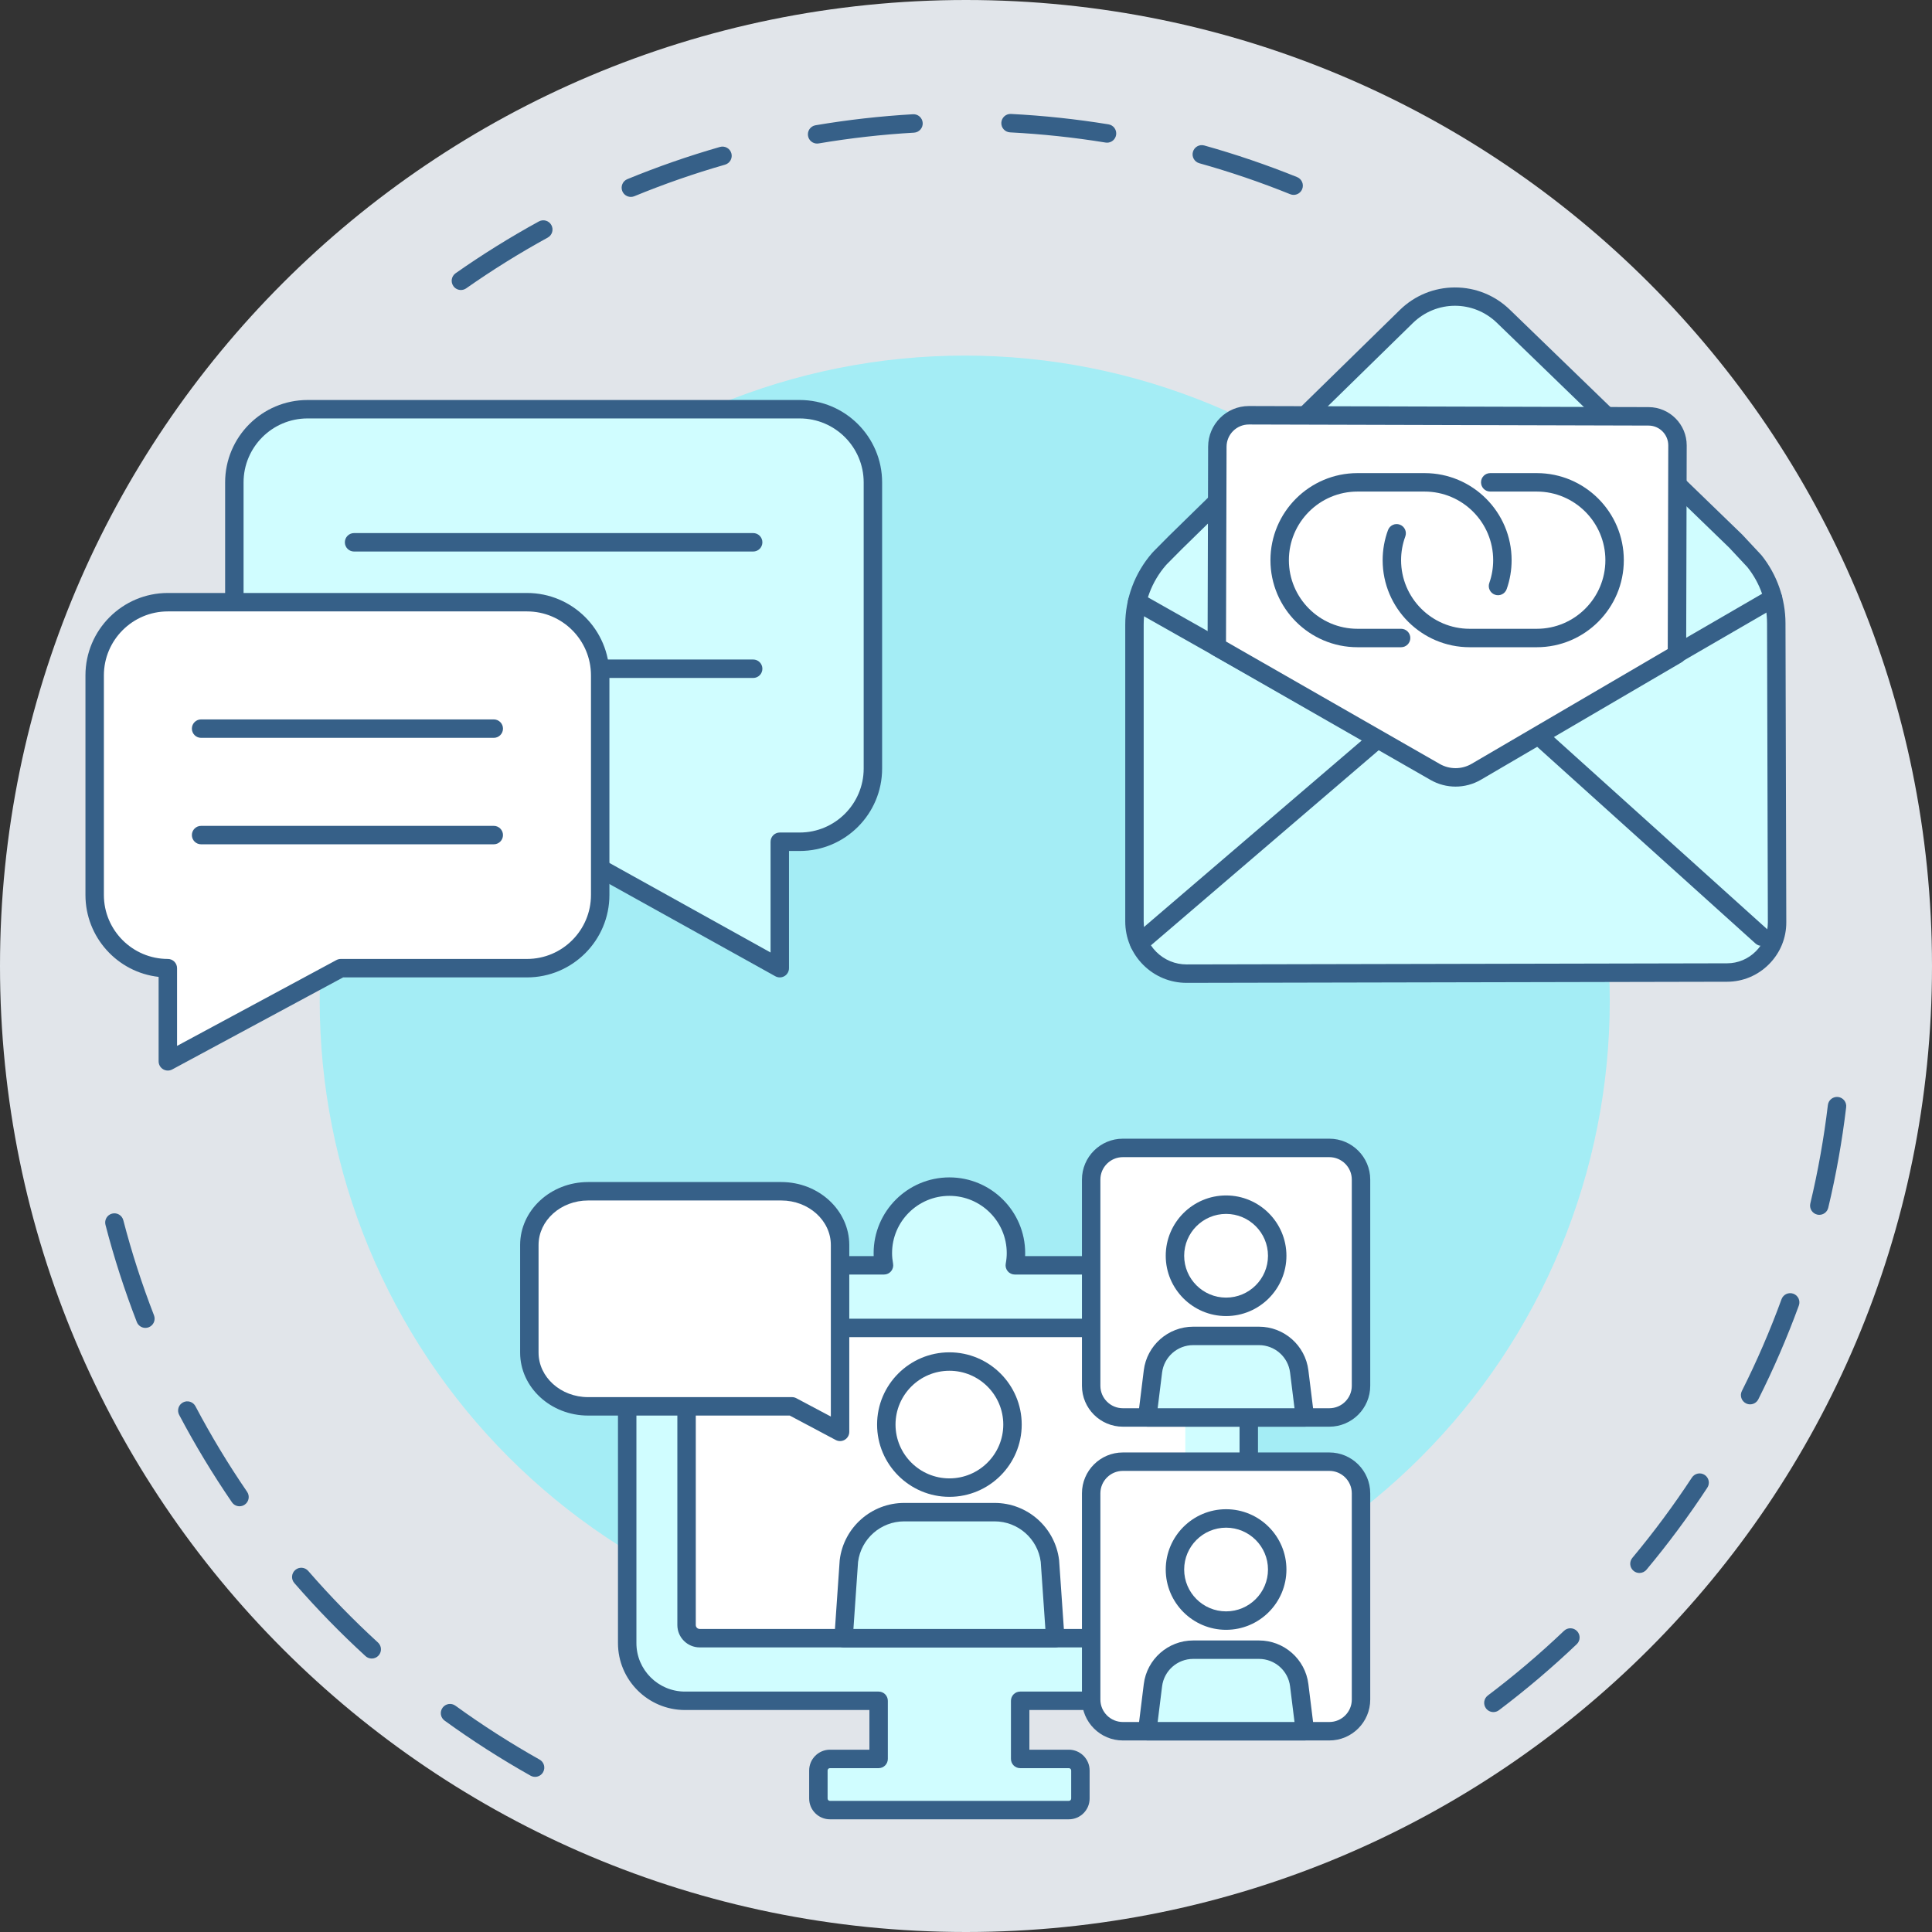<svg xmlns="http://www.w3.org/2000/svg" xmlns:xlink="http://www.w3.org/1999/xlink" width="512" zoomAndPan="magnify" viewBox="0 0 384 384" height="512" preserveAspectRatio="xMidYMid meet" version="1.0"><rect x="0" y="0" width="384" height="384" fill="#333333" stroke="none"/><defs><clipPath id="45c8812d65"><path d="M 192 0 C 85.961 0 0 85.961 0 192 C 0 298.039 85.961 384 192 384 C 298.039 384 384 298.039 384 192 C 384 85.961 298.039 0 192 0 Z M 192 0 " clip-rule="nonzero"/></clipPath><clipPath id="bf000e46d2"><path d="M 89 22.59 L 259 22.59 L 259 58 L 89 58 Z M 89 22.59 " clip-rule="nonzero"/></clipPath><clipPath id="2fbf3a1a56"><path d="M 122 234 L 251 234 L 251 361.59 L 122 361.59 Z M 122 234 " clip-rule="nonzero"/></clipPath><clipPath id="e5ea257583"><path d="M 16.898 117 L 122 117 L 122 213 L 16.898 213 Z M 16.898 117 " clip-rule="nonzero"/></clipPath></defs><g clip-path="url(#45c8812d65)"><rect x="-38.4" width="460.8" fill="#e1e5ea" y="-38.4" height="460.8" fill-opacity="1"/></g><path fill="#366088" d="M 106.352 353.164 C 106.047 353.164 105.738 353.086 105.457 352.93 C 99.582 349.629 93.836 345.949 88.371 341.988 C 87.551 341.395 87.367 340.25 87.961 339.43 C 88.555 338.609 89.699 338.426 90.52 339.02 C 95.871 342.898 101.5 346.5 107.25 349.734 C 108.133 350.23 108.445 351.344 107.949 352.227 C 107.613 352.828 106.992 353.164 106.352 353.164 Z M 73.887 329.648 C 73.445 329.648 73.004 329.488 72.652 329.168 C 67.68 324.617 62.918 319.727 58.496 314.637 C 57.832 313.871 57.914 312.715 58.68 312.051 C 59.441 311.387 60.598 311.469 61.262 312.234 C 65.59 317.219 70.254 322.008 75.125 326.465 C 75.871 327.148 75.922 328.309 75.238 329.055 C 74.879 329.449 74.383 329.648 73.887 329.648 Z M 47.605 299.383 C 47.023 299.383 46.449 299.102 46.094 298.582 C 42.281 293.016 38.754 287.176 35.609 281.215 C 35.137 280.32 35.48 279.211 36.375 278.738 C 37.27 278.266 38.375 278.609 38.848 279.504 C 41.926 285.34 45.383 291.062 49.117 296.512 C 49.688 297.348 49.473 298.488 48.641 299.059 C 48.324 299.277 47.961 299.383 47.605 299.383 Z M 28.902 263.93 C 28.168 263.93 27.473 263.484 27.191 262.758 C 24.754 256.473 22.656 249.977 20.965 243.449 C 20.707 242.469 21.297 241.469 22.277 241.215 C 23.254 240.961 24.254 241.547 24.508 242.527 C 26.168 248.918 28.219 255.277 30.609 261.434 C 30.973 262.375 30.504 263.438 29.562 263.805 C 29.344 263.887 29.121 263.93 28.902 263.93 Z M 28.902 263.93 " fill-opacity="1" fill-rule="nonzero"/><path fill="#366088" d="M 296.824 340.289 C 296.27 340.289 295.723 340.035 295.359 339.559 C 294.75 338.75 294.91 337.602 295.719 336.992 C 300.988 333.016 306.082 328.691 310.863 324.137 C 311.598 323.438 312.758 323.469 313.453 324.199 C 314.152 324.934 314.125 326.094 313.391 326.793 C 308.508 331.441 303.305 335.859 297.926 339.918 C 297.598 340.168 297.207 340.289 296.824 340.289 Z M 325.852 312.641 C 325.438 312.641 325.02 312.504 324.68 312.215 C 323.902 311.566 323.797 310.414 324.445 309.637 C 328.68 304.562 332.66 299.195 336.281 293.676 C 336.836 292.832 337.973 292.598 338.82 293.152 C 339.664 293.707 339.902 294.844 339.344 295.688 C 335.648 301.32 331.582 306.805 327.258 311.984 C 326.895 312.418 326.375 312.641 325.852 312.641 Z M 347.848 279.125 C 347.57 279.125 347.289 279.062 347.027 278.93 C 346.121 278.473 345.758 277.371 346.211 276.469 C 349.18 270.562 351.832 264.426 354.094 258.227 C 354.441 257.277 355.496 256.789 356.445 257.137 C 357.395 257.484 357.883 258.535 357.535 259.484 C 355.223 265.816 352.516 272.086 349.484 278.113 C 349.164 278.754 348.52 279.125 347.848 279.125 Z M 361.602 241.457 C 361.461 241.457 361.316 241.441 361.172 241.406 C 360.191 241.172 359.582 240.184 359.816 239.199 C 361.348 232.785 362.52 226.203 363.305 219.637 C 363.422 218.633 364.336 217.914 365.34 218.035 C 366.344 218.152 367.062 219.066 366.941 220.07 C 366.141 226.777 364.945 233.5 363.379 240.051 C 363.18 240.891 362.43 241.457 361.602 241.457 Z M 361.602 241.457 " fill-opacity="1" fill-rule="nonzero"/><g clip-path="url(#bf000e46d2)"><path fill="#366088" d="M 91.609 57.641 C 91.031 57.641 90.465 57.367 90.109 56.859 C 89.527 56.031 89.727 54.891 90.555 54.309 C 95.863 50.586 101.43 47.121 107.105 44.012 C 107.992 43.527 109.105 43.852 109.59 44.738 C 110.078 45.625 109.754 46.742 108.863 47.227 C 103.309 50.27 97.855 53.664 92.66 57.309 C 92.34 57.531 91.973 57.641 91.609 57.641 Z M 125.387 39.137 C 124.668 39.137 123.984 38.707 123.691 38 C 123.309 37.062 123.754 35.992 124.688 35.609 C 130.68 33.145 136.871 30.992 143.098 29.207 C 144.07 28.93 145.086 29.492 145.363 30.465 C 145.641 31.438 145.078 32.453 144.105 32.73 C 138.012 34.477 131.949 36.586 126.082 39 C 125.855 39.094 125.617 39.137 125.387 39.137 Z M 257.121 38.734 C 256.891 38.734 256.66 38.691 256.434 38.598 C 250.555 36.223 244.477 34.152 238.371 32.445 C 237.398 32.172 236.828 31.16 237.102 30.188 C 237.371 29.211 238.383 28.641 239.359 28.914 C 245.594 30.66 251.801 32.773 257.809 35.199 C 258.746 35.582 259.199 36.648 258.82 37.586 C 258.531 38.301 257.844 38.734 257.121 38.734 Z M 162.402 28.535 C 161.527 28.535 160.75 27.902 160.602 27.008 C 160.43 26.008 161.102 25.062 162.102 24.895 C 168.469 23.816 174.984 23.082 181.461 22.707 C 182.469 22.648 183.336 23.422 183.395 24.434 C 183.453 25.441 182.68 26.309 181.672 26.367 C 175.328 26.73 168.949 27.453 162.711 28.508 C 162.609 28.527 162.504 28.535 162.402 28.535 Z M 220.031 28.359 C 219.934 28.359 219.836 28.352 219.734 28.332 C 213.492 27.316 207.105 26.637 200.758 26.309 C 199.746 26.258 198.969 25.395 199.023 24.387 C 199.074 23.375 199.93 22.594 200.945 22.648 C 207.426 22.98 213.949 23.676 220.324 24.715 C 221.324 24.879 222 25.82 221.836 26.82 C 221.691 27.719 220.914 28.359 220.031 28.359 Z M 220.031 28.359 " fill-opacity="1" fill-rule="nonzero"/></g><path fill="#a4edf5" d="M 319.953 198.926 C 319.953 201.027 319.902 203.125 319.797 205.223 C 319.695 207.316 319.543 209.41 319.336 211.5 C 319.129 213.586 318.875 215.672 318.566 217.746 C 318.258 219.824 317.898 221.891 317.488 223.949 C 317.082 226.008 316.621 228.055 316.109 230.09 C 315.602 232.129 315.043 234.148 314.434 236.156 C 313.824 238.168 313.164 240.16 312.457 242.137 C 311.75 244.113 310.996 246.07 310.195 248.008 C 309.391 249.949 308.543 251.867 307.645 253.762 C 306.746 255.66 305.805 257.535 304.816 259.387 C 303.824 261.238 302.793 263.062 301.715 264.863 C 300.633 266.664 299.512 268.438 298.348 270.184 C 297.18 271.926 295.973 273.645 294.723 275.328 C 293.473 277.016 292.184 278.668 290.852 280.293 C 289.52 281.914 288.152 283.504 286.742 285.059 C 285.332 286.613 283.887 288.133 282.402 289.617 C 280.918 291.102 279.398 292.547 277.844 293.957 C 276.289 295.367 274.703 296.738 273.082 298.07 C 271.457 299.402 269.805 300.691 268.121 301.941 C 266.434 303.191 264.719 304.402 262.977 305.566 C 261.23 306.734 259.457 307.855 257.66 308.934 C 255.859 310.016 254.035 311.047 252.184 312.039 C 250.332 313.027 248.461 313.969 246.562 314.867 C 244.668 315.766 242.75 316.617 240.809 317.418 C 238.871 318.223 236.914 318.977 234.938 319.684 C 232.965 320.391 230.973 321.051 228.965 321.66 C 226.957 322.27 224.934 322.828 222.898 323.34 C 220.863 323.848 218.816 324.309 216.762 324.719 C 214.703 325.129 212.637 325.484 210.559 325.793 C 208.484 326.102 206.402 326.359 204.316 326.562 C 202.227 326.77 200.133 326.926 198.039 327.027 C 195.945 327.129 193.848 327.184 191.75 327.184 C 189.648 327.184 187.555 327.129 185.457 327.027 C 183.363 326.926 181.27 326.77 179.184 326.562 C 177.094 326.359 175.012 326.102 172.938 325.793 C 170.863 325.484 168.793 325.129 166.738 324.719 C 164.68 324.309 162.633 323.848 160.598 323.34 C 158.562 322.828 156.539 322.27 154.531 321.66 C 152.523 321.051 150.531 320.391 148.559 319.684 C 146.582 318.977 144.625 318.223 142.688 317.418 C 140.75 316.617 138.832 315.766 136.934 314.867 C 135.035 313.969 133.164 313.027 131.312 312.039 C 129.461 311.047 127.637 310.016 125.84 308.934 C 124.039 307.855 122.266 306.734 120.523 305.566 C 118.777 304.402 117.062 303.191 115.375 301.941 C 113.691 300.691 112.039 299.402 110.418 298.07 C 108.793 296.738 107.207 295.367 105.652 293.957 C 104.098 292.547 102.578 291.102 101.094 289.617 C 99.609 288.133 98.164 286.613 96.754 285.059 C 95.348 283.504 93.977 281.914 92.645 280.293 C 91.312 278.668 90.023 277.016 88.773 275.328 C 87.523 273.645 86.316 271.926 85.148 270.184 C 83.984 268.438 82.863 266.664 81.785 264.863 C 80.703 263.062 79.672 261.238 78.684 259.387 C 77.691 257.535 76.75 255.66 75.852 253.762 C 74.957 251.867 74.105 249.949 73.301 248.008 C 72.5 246.07 71.746 244.113 71.039 242.137 C 70.332 240.16 69.672 238.168 69.062 236.156 C 68.453 234.148 67.895 232.129 67.387 230.09 C 66.875 228.055 66.418 226.008 66.008 223.949 C 65.598 221.891 65.238 219.824 64.93 217.746 C 64.625 215.672 64.367 213.586 64.16 211.5 C 63.957 209.41 63.801 207.316 63.699 205.223 C 63.594 203.125 63.543 201.027 63.543 198.926 C 63.543 196.828 63.594 194.73 63.699 192.633 C 63.801 190.539 63.957 188.445 64.16 186.355 C 64.367 184.27 64.625 182.184 64.93 180.109 C 65.238 178.031 65.598 175.965 66.008 173.906 C 66.418 171.848 66.875 169.801 67.387 167.766 C 67.895 165.727 68.453 163.707 69.062 161.699 C 69.672 159.688 70.332 157.695 71.039 155.719 C 71.746 153.742 72.5 151.785 73.301 149.848 C 74.105 147.906 74.957 145.988 75.852 144.094 C 76.75 142.195 77.691 140.32 78.684 138.469 C 79.672 136.617 80.703 134.793 81.785 132.992 C 82.863 131.191 83.984 129.418 85.148 127.672 C 86.316 125.93 87.523 124.211 88.773 122.527 C 90.023 120.84 91.312 119.188 92.645 117.562 C 93.977 115.941 95.348 114.352 96.754 112.797 C 98.164 111.242 99.609 109.723 101.094 108.238 C 102.578 106.754 104.098 105.309 105.652 103.898 C 107.207 102.488 108.793 101.117 110.418 99.785 C 112.039 98.453 113.691 97.164 115.375 95.914 C 117.062 94.664 118.777 93.453 120.523 92.289 C 122.266 91.121 124.039 90 125.84 88.922 C 127.637 87.84 129.461 86.809 131.312 85.816 C 133.164 84.828 135.035 83.883 136.934 82.988 C 138.832 82.09 140.75 81.238 142.688 80.438 C 144.625 79.633 146.582 78.879 148.559 78.172 C 150.531 77.465 152.523 76.805 154.531 76.195 C 156.539 75.586 158.562 75.027 160.598 74.516 C 162.633 74.008 164.68 73.547 166.738 73.137 C 168.793 72.727 170.863 72.371 172.938 72.062 C 175.012 71.754 177.094 71.496 179.184 71.293 C 181.27 71.086 183.363 70.93 185.457 70.828 C 187.555 70.727 189.648 70.672 191.75 70.672 C 193.848 70.672 195.945 70.727 198.039 70.828 C 200.133 70.93 202.227 71.086 204.316 71.293 C 206.402 71.496 208.484 71.754 210.559 72.062 C 212.637 72.371 214.703 72.727 216.762 73.137 C 218.816 73.547 220.863 74.008 222.898 74.516 C 224.934 75.027 226.957 75.586 228.965 76.195 C 230.973 76.805 232.965 77.465 234.938 78.172 C 236.914 78.879 238.871 79.633 240.809 80.438 C 242.75 81.238 244.668 82.09 246.562 82.988 C 248.461 83.883 250.332 84.828 252.184 85.816 C 254.035 86.809 255.859 87.84 257.66 88.922 C 259.457 90 261.23 91.121 262.977 92.289 C 264.719 93.453 266.434 94.664 268.121 95.914 C 269.805 97.164 271.457 98.453 273.082 99.785 C 274.703 101.117 276.289 102.488 277.844 103.898 C 279.398 105.309 280.918 106.754 282.402 108.238 C 283.887 109.723 285.332 111.242 286.742 112.797 C 288.152 114.352 289.52 115.941 290.852 117.562 C 292.184 119.188 293.473 120.84 294.723 122.527 C 295.973 124.211 297.18 125.93 298.348 127.672 C 299.512 129.418 300.633 131.191 301.715 132.992 C 302.793 134.793 303.824 136.617 304.816 138.469 C 305.805 140.32 306.746 142.195 307.645 144.094 C 308.543 145.988 309.391 147.906 310.195 149.848 C 310.996 151.785 311.75 153.742 312.457 155.719 C 313.164 157.695 313.824 159.688 314.434 161.699 C 315.043 163.707 315.602 165.727 316.109 167.766 C 316.621 169.801 317.082 171.848 317.488 173.906 C 317.898 175.965 318.258 178.031 318.566 180.109 C 318.875 182.184 319.129 184.27 319.336 186.355 C 319.543 188.445 319.695 190.539 319.797 192.633 C 319.902 194.73 319.953 196.828 319.953 198.926 Z M 319.953 198.926 " fill-opacity="1" fill-rule="nonzero"/><path fill="#d0fdff" d="M 248.203 327.969 L 248.203 251.492 L 201.699 251.492 C 201.844 250.703 201.93 249.895 201.93 249.066 C 201.93 241.766 196.008 235.852 188.703 235.852 C 181.395 235.852 175.473 241.766 175.473 249.066 C 175.473 249.895 175.559 250.703 175.703 251.492 L 124.66 251.492 L 124.66 326.582 C 124.66 332.91 129.805 338.047 136.148 338.047 L 174.633 338.047 L 174.633 349.598 L 164.957 349.598 C 163.688 349.598 162.66 350.629 162.66 351.898 L 162.66 357.477 C 162.66 358.734 163.688 359.77 164.957 359.77 L 212.441 359.77 C 213.711 359.77 214.738 358.734 214.738 357.477 L 214.738 351.895 C 214.738 350.629 213.711 349.598 212.445 349.598 L 202.766 349.598 L 202.766 338.047 L 238.129 338.047 C 243.695 338.047 248.203 333.535 248.203 327.969 Z M 248.203 327.969 " fill-opacity="1" fill-rule="nonzero"/><g clip-path="url(#2fbf3a1a56)"><path fill="#366088" d="M 212.441 361.602 L 164.957 361.602 C 162.68 361.602 160.828 359.75 160.828 357.473 L 160.828 351.898 C 160.828 349.621 162.68 347.766 164.957 347.766 L 172.801 347.766 L 172.801 339.879 L 136.148 339.879 C 128.805 339.879 122.828 333.914 122.828 326.582 L 122.828 251.492 C 122.828 250.48 123.648 249.66 124.66 249.66 L 173.652 249.66 C 173.645 249.461 173.641 249.262 173.641 249.066 C 173.641 240.766 180.398 234.016 188.703 234.016 C 197.008 234.016 203.762 240.766 203.762 249.066 C 203.762 249.262 203.758 249.461 203.75 249.66 L 248.203 249.66 C 249.215 249.66 250.035 250.48 250.035 251.492 L 250.035 327.969 C 250.035 334.535 244.695 339.879 238.129 339.879 L 204.598 339.879 L 204.598 347.766 L 212.445 347.766 C 214.719 347.766 216.57 349.617 216.57 351.895 L 216.57 357.473 C 216.57 359.75 214.719 361.602 212.441 361.602 Z M 164.957 351.434 C 164.699 351.434 164.492 351.641 164.492 351.898 L 164.492 357.473 C 164.492 357.727 164.707 357.938 164.957 357.938 L 212.441 357.938 C 212.695 357.938 212.906 357.727 212.906 357.473 L 212.906 351.895 C 212.906 351.641 212.699 351.434 212.445 351.434 L 202.766 351.434 C 201.754 351.434 200.934 350.613 200.934 349.598 L 200.934 338.047 C 200.934 337.035 201.754 336.215 202.766 336.215 L 238.129 336.215 C 242.676 336.215 246.371 332.516 246.371 327.969 L 246.371 253.324 L 201.699 253.324 C 201.152 253.324 200.637 253.082 200.289 252.664 C 199.941 252.242 199.797 251.691 199.898 251.156 C 200.035 250.426 200.098 249.742 200.098 249.066 C 200.098 242.789 194.984 237.684 188.703 237.684 C 182.418 237.684 177.305 242.789 177.305 249.066 C 177.305 249.742 177.371 250.426 177.504 251.156 C 177.605 251.691 177.461 252.242 177.113 252.664 C 176.766 253.082 176.25 253.324 175.703 253.324 L 126.492 253.324 L 126.492 326.582 C 126.492 331.895 130.824 336.215 136.148 336.215 L 174.633 336.215 C 175.645 336.215 176.465 337.035 176.465 338.047 L 176.465 349.598 C 176.465 350.613 175.645 351.434 174.633 351.434 Z M 164.957 351.434 " fill-opacity="1" fill-rule="nonzero"/></g><path fill="#ffffff" d="M 235.59 273.629 L 235.59 267.234 C 235.59 265.414 234.117 263.938 232.297 263.938 L 139.754 263.938 C 137.934 263.938 136.461 265.414 136.461 267.234 L 136.461 322.988 C 136.461 324.43 137.629 325.602 139.07 325.602 L 232.297 325.602 C 234.117 325.602 235.59 324.125 235.59 322.305 Z M 235.59 273.629 " fill-opacity="1" fill-rule="nonzero"/><path fill="#366088" d="M 232.297 327.434 L 139.07 327.434 C 136.621 327.434 134.629 325.438 134.629 322.988 L 134.629 267.234 C 134.629 264.406 136.926 262.105 139.754 262.105 L 232.297 262.105 C 235.121 262.105 237.422 264.406 237.422 267.234 L 237.422 273.629 C 237.422 274.641 236.602 275.461 235.59 275.461 C 234.578 275.461 233.758 274.641 233.758 273.629 L 233.758 267.234 C 233.758 266.426 233.102 265.77 232.297 265.77 L 139.754 265.77 C 138.949 265.77 138.293 266.426 138.293 267.234 L 138.293 322.988 C 138.293 323.418 138.641 323.766 139.07 323.766 L 232.297 323.766 C 233.102 323.766 233.758 323.113 233.758 322.305 L 233.758 294.77 C 233.758 293.758 234.578 292.938 235.59 292.938 C 236.602 292.938 237.422 293.758 237.422 294.77 L 237.422 322.305 C 237.422 325.133 235.121 327.434 232.297 327.434 Z M 232.297 327.434 " fill-opacity="1" fill-rule="nonzero"/><path fill="#ffffff" d="M 264.211 281.734 L 223.176 281.734 C 219.699 281.734 216.879 278.918 216.879 275.441 L 216.879 234.449 C 216.879 230.973 219.699 228.156 223.176 228.156 L 264.211 228.156 C 267.691 228.156 270.512 230.973 270.512 234.449 L 270.512 275.441 C 270.512 278.918 267.691 281.734 264.211 281.734 Z M 264.211 281.734 " fill-opacity="1" fill-rule="nonzero"/><path fill="#366088" d="M 264.211 283.566 L 223.176 283.566 C 218.691 283.566 215.047 279.922 215.047 275.441 L 215.047 234.449 C 215.047 229.969 218.691 226.324 223.176 226.324 L 264.211 226.324 C 268.695 226.324 272.344 229.969 272.344 234.449 L 272.344 275.441 C 272.344 279.922 268.695 283.566 264.211 283.566 Z M 223.176 229.992 C 220.715 229.992 218.711 231.992 218.711 234.449 L 218.711 275.441 C 218.711 277.898 220.715 279.898 223.176 279.898 L 264.211 279.898 C 266.676 279.898 268.68 277.898 268.68 275.441 L 268.68 234.449 C 268.68 231.992 266.676 229.992 264.211 229.992 Z M 223.176 229.992 " fill-opacity="1" fill-rule="nonzero"/><path fill="#d0fdff" d="M 228.023 281.734 L 229.156 272.586 C 229.656 268.555 233.086 265.523 237.152 265.523 L 250.234 265.523 C 254.305 265.523 257.734 268.555 258.234 272.586 L 259.367 281.734 Z M 228.023 281.734 " fill-opacity="1" fill-rule="nonzero"/><path fill="#366088" d="M 259.367 283.566 L 228.023 283.566 C 227.496 283.566 226.996 283.34 226.648 282.945 C 226.301 282.555 226.141 282.027 226.203 281.508 L 227.336 272.359 C 227.949 267.418 232.168 263.691 237.152 263.691 L 250.234 263.691 C 255.219 263.691 259.438 267.418 260.051 272.359 L 261.184 281.508 C 261.246 282.027 261.086 282.555 260.738 282.945 C 260.391 283.34 259.891 283.566 259.367 283.566 Z M 230.094 279.898 L 257.293 279.898 L 256.414 272.812 C 256.031 269.703 253.371 267.355 250.234 267.355 L 237.152 267.355 C 234.016 267.355 231.359 269.703 230.973 272.812 Z M 230.094 279.898 " fill-opacity="1" fill-rule="nonzero"/><path fill="#ffffff" d="M 253.855 249.594 C 253.855 250.258 253.793 250.918 253.66 251.574 C 253.531 252.227 253.34 252.859 253.082 253.477 C 252.828 254.094 252.516 254.68 252.145 255.23 C 251.773 255.785 251.352 256.301 250.879 256.77 C 250.41 257.242 249.895 257.664 249.34 258.031 C 248.785 258.402 248.199 258.715 247.582 258.973 C 246.969 259.227 246.332 259.418 245.676 259.551 C 245.023 259.68 244.363 259.742 243.695 259.742 C 243.027 259.742 242.367 259.68 241.711 259.551 C 241.059 259.418 240.422 259.227 239.805 258.973 C 239.188 258.715 238.602 258.402 238.047 258.031 C 237.492 257.664 236.98 257.242 236.508 256.77 C 236.035 256.301 235.613 255.785 235.242 255.23 C 234.875 254.68 234.559 254.094 234.305 253.477 C 234.051 252.859 233.855 252.227 233.727 251.574 C 233.598 250.918 233.531 250.258 233.531 249.594 C 233.531 248.926 233.598 248.266 233.727 247.613 C 233.855 246.957 234.051 246.324 234.305 245.707 C 234.559 245.09 234.875 244.508 235.242 243.953 C 235.613 243.398 236.035 242.887 236.508 242.414 C 236.98 241.941 237.492 241.52 238.047 241.152 C 238.602 240.781 239.188 240.469 239.805 240.211 C 240.422 239.957 241.059 239.766 241.711 239.637 C 242.367 239.504 243.027 239.441 243.695 239.441 C 244.363 239.441 245.023 239.504 245.676 239.637 C 246.332 239.766 246.969 239.957 247.582 240.211 C 248.199 240.469 248.785 240.781 249.34 241.152 C 249.895 241.52 250.41 241.941 250.879 242.414 C 251.352 242.887 251.773 243.398 252.145 243.953 C 252.516 244.508 252.828 245.09 253.082 245.707 C 253.34 246.324 253.531 246.957 253.66 247.613 C 253.793 248.266 253.855 248.926 253.855 249.594 Z M 253.855 249.594 " fill-opacity="1" fill-rule="nonzero"/><path fill="#366088" d="M 243.695 261.578 C 237.082 261.578 231.699 256.199 231.699 249.594 C 231.699 242.984 237.082 237.605 243.695 237.605 C 250.309 237.605 255.688 242.984 255.688 249.594 C 255.688 256.199 250.309 261.578 243.695 261.578 Z M 243.695 241.273 C 239.102 241.273 235.363 245.004 235.363 249.594 C 235.363 254.18 239.102 257.91 243.695 257.91 C 248.289 257.91 252.023 254.18 252.023 249.594 C 252.023 245.004 248.289 241.273 243.695 241.273 Z M 243.695 241.273 " fill-opacity="1" fill-rule="nonzero"/><path fill="#ffffff" d="M 264.211 344.094 L 223.176 344.094 C 219.699 344.094 216.879 341.277 216.879 337.805 L 216.879 296.812 C 216.879 293.336 219.699 290.52 223.176 290.52 L 264.211 290.52 C 267.691 290.52 270.512 293.336 270.512 296.812 L 270.512 337.805 C 270.512 341.277 267.691 344.094 264.211 344.094 Z M 264.211 344.094 " fill-opacity="1" fill-rule="nonzero"/><path fill="#366088" d="M 264.211 345.93 L 223.176 345.93 C 218.691 345.93 215.047 342.285 215.047 337.805 L 215.047 296.812 C 215.047 292.332 218.691 288.688 223.176 288.688 L 264.211 288.688 C 268.695 288.688 272.344 292.332 272.344 296.812 L 272.344 337.805 C 272.344 342.285 268.695 345.93 264.211 345.93 Z M 223.176 292.352 C 220.715 292.352 218.711 294.352 218.711 296.812 L 218.711 337.805 C 218.711 340.262 220.715 342.262 223.176 342.262 L 264.211 342.262 C 266.676 342.262 268.68 340.262 268.68 337.805 L 268.68 296.812 C 268.68 294.352 266.676 292.352 264.211 292.352 Z M 223.176 292.352 " fill-opacity="1" fill-rule="nonzero"/><path fill="#d0fdff" d="M 228.023 344.094 L 229.156 334.949 C 229.656 330.914 233.086 327.887 237.152 327.887 L 250.234 327.887 C 254.305 327.887 257.734 330.914 258.234 334.949 L 259.367 344.094 Z M 228.023 344.094 " fill-opacity="1" fill-rule="nonzero"/><path fill="#366088" d="M 259.367 345.93 L 228.023 345.93 C 227.496 345.93 226.996 345.703 226.648 345.309 C 226.301 344.914 226.141 344.391 226.203 343.871 L 227.336 334.723 C 227.949 329.781 232.168 326.055 237.152 326.055 L 250.234 326.055 C 255.219 326.055 259.438 329.781 260.051 334.723 L 261.184 343.871 C 261.246 344.391 261.086 344.914 260.738 345.309 C 260.391 345.703 259.891 345.93 259.367 345.93 Z M 230.094 342.262 L 257.293 342.262 L 256.414 335.176 C 256.031 332.062 253.371 329.719 250.234 329.719 L 237.152 329.719 C 234.016 329.719 231.359 332.062 230.973 335.176 Z M 230.094 342.262 " fill-opacity="1" fill-rule="nonzero"/><path fill="#ffffff" d="M 253.855 311.953 C 253.855 312.621 253.793 313.281 253.66 313.934 C 253.531 314.59 253.34 315.223 253.082 315.84 C 252.828 316.457 252.516 317.039 252.145 317.594 C 251.773 318.148 251.352 318.66 250.879 319.133 C 250.41 319.605 249.895 320.023 249.34 320.395 C 248.785 320.766 248.199 321.078 247.582 321.332 C 246.969 321.59 246.332 321.781 245.676 321.91 C 245.023 322.043 244.363 322.105 243.695 322.105 C 243.027 322.105 242.367 322.043 241.711 321.91 C 241.059 321.781 240.422 321.59 239.805 321.332 C 239.188 321.078 238.602 320.766 238.047 320.395 C 237.492 320.023 236.98 319.605 236.508 319.133 C 236.035 318.66 235.613 318.148 235.242 317.594 C 234.875 317.039 234.559 316.457 234.305 315.84 C 234.051 315.223 233.855 314.59 233.727 313.934 C 233.598 313.281 233.531 312.621 233.531 311.953 C 233.531 311.289 233.598 310.629 233.727 309.973 C 233.855 309.32 234.051 308.684 234.305 308.07 C 234.559 307.453 234.875 306.867 235.242 306.312 C 235.613 305.762 236.035 305.246 236.508 304.777 C 236.98 304.305 237.492 303.883 238.047 303.512 C 238.602 303.145 239.188 302.832 239.805 302.574 C 240.422 302.32 241.059 302.129 241.711 301.996 C 242.367 301.867 243.027 301.801 243.695 301.801 C 244.363 301.801 245.023 301.867 245.676 301.996 C 246.332 302.129 246.969 302.32 247.582 302.574 C 248.199 302.832 248.785 303.145 249.34 303.512 C 249.895 303.883 250.41 304.305 250.879 304.777 C 251.352 305.246 251.773 305.762 252.145 306.312 C 252.516 306.867 252.828 307.453 253.082 308.07 C 253.34 308.684 253.531 309.32 253.66 309.973 C 253.793 310.629 253.855 311.289 253.855 311.953 Z M 253.855 311.953 " fill-opacity="1" fill-rule="nonzero"/><path fill="#366088" d="M 243.695 323.938 C 237.082 323.938 231.699 318.562 231.699 311.953 C 231.699 305.348 237.082 299.969 243.695 299.969 C 250.309 299.969 255.688 305.348 255.688 311.953 C 255.688 318.562 250.309 323.938 243.695 323.938 Z M 243.695 303.637 C 239.102 303.637 235.363 307.367 235.363 311.953 C 235.363 316.543 239.102 320.273 243.695 320.273 C 248.289 320.273 252.023 316.543 252.023 311.953 C 252.023 307.367 248.289 303.637 243.695 303.637 Z M 243.695 303.637 " fill-opacity="1" fill-rule="nonzero"/><path fill="#d0fdff" d="M 167.66 325.602 L 168.723 310.258 C 169.41 304.707 174.129 300.551 179.715 300.551 L 197.688 300.551 C 203.281 300.551 207.992 304.707 208.68 310.258 L 209.742 325.602 Z M 167.66 325.602 " fill-opacity="1" fill-rule="nonzero"/><path fill="#366088" d="M 209.742 327.434 L 167.66 327.434 C 167.152 327.434 166.668 327.223 166.32 326.852 C 165.977 326.48 165.801 325.98 165.836 325.473 L 166.895 310.133 C 166.898 310.098 166.902 310.066 166.906 310.031 C 167.703 303.582 173.211 298.719 179.715 298.719 L 197.688 298.719 C 204.191 298.719 209.699 303.582 210.496 310.031 C 210.5 310.066 210.504 310.098 210.508 310.133 L 211.57 325.473 C 211.602 325.98 211.426 326.48 211.082 326.852 C 210.734 327.223 210.25 327.434 209.742 327.434 Z M 169.625 323.766 L 207.777 323.766 L 206.855 310.438 C 206.262 305.84 202.328 302.383 197.688 302.383 L 179.715 302.383 C 175.074 302.383 171.141 305.84 170.547 310.438 Z M 169.625 323.766 " fill-opacity="1" fill-rule="nonzero"/><path fill="#366088" d="M 188.703 297.508 C 180.777 297.508 174.328 291.062 174.328 283.145 C 174.328 275.227 180.773 268.785 188.703 268.785 C 196.629 268.785 203.074 275.227 203.074 283.145 C 203.074 291.066 196.629 297.508 188.703 297.508 Z M 188.703 272.449 C 182.797 272.449 177.992 277.246 177.992 283.145 C 177.992 289.043 182.797 293.84 188.703 293.84 C 194.605 293.84 199.41 289.043 199.41 283.145 C 199.41 277.246 194.605 272.449 188.703 272.449 Z M 188.703 272.449 " fill-opacity="1" fill-rule="nonzero"/><path fill="#ffffff" d="M 116.891 279.523 L 157.418 279.523 L 166.969 284.594 L 166.969 247.461 C 166.969 241.559 161.738 236.773 155.289 236.773 L 116.891 236.773 C 110.441 236.773 105.211 241.559 105.211 247.461 L 105.211 268.836 C 105.211 274.738 110.441 279.523 116.891 279.523 Z M 116.891 279.523 " fill-opacity="1" fill-rule="nonzero"/><path fill="#366088" d="M 166.969 286.426 C 166.672 286.426 166.379 286.355 166.109 286.211 L 156.965 281.355 L 116.891 281.355 C 109.441 281.355 103.379 275.738 103.379 268.836 L 103.379 247.461 C 103.379 240.559 109.441 234.941 116.891 234.941 L 155.289 234.941 C 162.738 234.941 168.801 240.559 168.801 247.461 L 168.801 284.594 C 168.801 285.238 168.461 285.832 167.91 286.164 C 167.621 286.34 167.297 286.426 166.969 286.426 Z M 116.891 238.605 C 111.461 238.605 107.043 242.578 107.043 247.461 L 107.043 268.836 C 107.043 273.719 111.461 277.691 116.891 277.691 L 157.418 277.691 C 157.719 277.691 158.016 277.766 158.277 277.906 L 165.137 281.547 L 165.137 247.461 C 165.137 242.578 160.719 238.605 155.289 238.605 Z M 116.891 238.605 " fill-opacity="1" fill-rule="nonzero"/><path fill="#d0fdff" d="M 119.293 172.594 L 154.988 192.434 L 154.988 167.305 L 158.953 167.305 C 166.984 167.305 173.496 160.789 173.496 152.754 L 173.496 95.883 C 173.496 87.852 166.984 81.336 158.953 81.336 L 61.121 81.336 C 53.09 81.336 46.578 87.852 46.578 95.883 L 46.578 119.691 Z M 119.293 172.594 " fill-opacity="1" fill-rule="nonzero"/><path fill="#366088" d="M 154.988 194.266 C 154.68 194.266 154.375 194.188 154.098 194.035 L 118.402 174.195 C 117.52 173.703 117.199 172.59 117.691 171.703 C 118.184 170.82 119.297 170.5 120.184 170.992 L 153.156 189.316 L 153.156 167.305 C 153.156 166.289 153.977 165.469 154.988 165.469 L 158.953 165.469 C 165.961 165.469 171.664 159.766 171.664 152.754 L 171.664 95.883 C 171.664 88.871 165.961 83.168 158.953 83.168 L 61.121 83.168 C 54.113 83.168 48.41 88.871 48.41 95.883 L 48.41 119.691 C 48.41 120.703 47.59 121.523 46.578 121.523 C 45.566 121.523 44.746 120.703 44.746 119.691 L 44.746 95.883 C 44.746 86.852 52.094 79.504 61.121 79.504 L 158.953 79.504 C 167.984 79.504 175.328 86.852 175.328 95.883 L 175.328 152.754 C 175.328 161.789 167.984 169.137 158.953 169.137 L 156.82 169.137 L 156.82 192.434 C 156.82 193.082 156.477 193.684 155.918 194.012 C 155.629 194.18 155.309 194.266 154.988 194.266 Z M 154.988 194.266 " fill-opacity="1" fill-rule="nonzero"/><path fill="#366088" d="M 149.699 134.75 L 119.293 134.75 C 118.281 134.75 117.461 133.93 117.461 132.918 C 117.461 131.906 118.281 131.082 119.293 131.082 L 149.699 131.082 C 150.711 131.082 151.531 131.906 151.531 132.918 C 151.531 133.93 150.711 134.75 149.699 134.75 Z M 149.699 134.75 " fill-opacity="1" fill-rule="nonzero"/><path fill="#366088" d="M 149.699 109.621 L 70.375 109.621 C 69.363 109.621 68.543 108.801 68.543 107.789 C 68.543 106.777 69.363 105.953 70.375 105.953 L 149.699 105.953 C 150.711 105.953 151.531 106.777 151.531 107.789 C 151.531 108.801 150.711 109.621 149.699 109.621 Z M 149.699 109.621 " fill-opacity="1" fill-rule="nonzero"/><path fill="#ffffff" d="M 67.73 192.434 L 104.75 192.434 C 112.781 192.434 119.293 185.918 119.293 177.883 L 119.293 134.238 C 119.293 126.203 112.781 119.691 104.75 119.691 L 33.359 119.691 C 25.328 119.691 18.816 126.203 18.816 134.238 L 18.816 177.883 C 18.816 185.918 25.328 192.434 33.359 192.434 L 33.359 210.949 Z M 67.73 192.434 " fill-opacity="1" fill-rule="nonzero"/><g clip-path="url(#e5ea257583)"><path fill="#366088" d="M 33.359 212.781 C 33.031 212.781 32.707 212.695 32.418 212.52 C 31.867 212.191 31.527 211.594 31.527 210.949 L 31.527 194.164 C 23.355 193.25 16.984 186.297 16.984 177.883 L 16.984 134.238 C 16.984 125.207 24.328 117.859 33.359 117.859 L 104.75 117.859 C 113.777 117.859 121.125 125.207 121.125 134.238 L 121.125 177.883 C 121.125 186.918 113.777 194.266 104.75 194.266 L 68.195 194.266 L 34.227 212.562 C 33.957 212.707 33.656 212.781 33.359 212.781 Z M 33.359 121.523 C 26.352 121.523 20.648 127.227 20.648 134.238 L 20.648 177.883 C 20.648 184.895 26.352 190.598 33.359 190.598 C 34.371 190.598 35.191 191.422 35.191 192.434 L 35.191 207.879 L 66.863 190.82 C 67.129 190.676 67.43 190.598 67.73 190.598 L 104.75 190.598 C 111.758 190.598 117.461 184.895 117.461 177.883 L 117.461 134.238 C 117.461 127.227 111.758 121.523 104.75 121.523 Z M 33.359 121.523 " fill-opacity="1" fill-rule="nonzero"/></g><path fill="#366088" d="M 98.141 146.652 L 39.969 146.652 C 38.957 146.652 38.137 145.832 38.137 144.82 C 38.137 143.809 38.957 142.988 39.969 142.988 L 98.141 142.988 C 99.152 142.988 99.973 143.809 99.973 144.82 C 99.973 145.832 99.152 146.652 98.141 146.652 Z M 98.141 146.652 " fill-opacity="1" fill-rule="nonzero"/><path fill="#366088" d="M 98.141 167.812 L 39.969 167.812 C 38.957 167.812 38.137 166.992 38.137 165.98 C 38.137 164.969 38.957 164.148 39.969 164.148 L 98.141 164.148 C 99.152 164.148 99.973 164.969 99.973 165.98 C 99.973 166.992 99.152 167.812 98.141 167.812 Z M 98.141 167.812 " fill-opacity="1" fill-rule="nonzero"/><path fill="#d0fdff" d="M 319.121 82.52 L 317.07 80.531 L 298.809 62.859 C 293.426 57.648 284.875 57.672 279.52 62.91 L 261.355 80.684 L 259.777 82.23 L 241.883 99.738 L 233.574 107.867 L 230.652 110.816 C 230.559 110.914 230.465 111.008 230.379 111.109 C 227.324 114.625 225.473 119.211 225.484 124.207 L 225.484 183.148 C 225.484 188.883 230.137 193.531 235.871 193.52 L 343.281 193.297 C 348.758 193.281 353.223 188.789 353.207 183.312 L 353.047 123.859 C 353.035 119.211 351.41 114.926 348.707 111.535 L 345 107.566 L 333.328 96.27 Z M 319.121 82.52 " fill-opacity="1" fill-rule="nonzero"/><path fill="#366088" d="M 235.848 195.352 C 232.598 195.352 229.539 194.086 227.234 191.785 C 224.926 189.48 223.652 186.414 223.652 183.148 L 223.652 124.207 C 223.641 118.965 225.535 113.887 228.996 109.906 C 229.105 109.781 229.223 109.66 229.352 109.527 L 232.273 106.578 C 232.281 106.57 232.289 106.566 232.293 106.559 L 278.238 61.602 C 281.172 58.73 285.047 57.145 289.148 57.133 C 289.164 57.133 289.18 57.133 289.191 57.133 C 293.281 57.133 297.145 58.699 300.082 61.543 L 346.273 106.25 C 346.293 106.27 346.316 106.293 346.336 106.316 L 350.043 110.285 C 350.078 110.32 350.109 110.355 350.137 110.391 C 353.184 114.211 354.867 118.992 354.879 123.855 L 355.039 183.309 C 355.051 186.445 353.828 189.406 351.602 191.645 C 349.375 193.883 346.422 195.121 343.285 195.129 L 235.875 195.352 C 235.867 195.352 235.859 195.352 235.848 195.352 Z M 234.867 109.168 L 231.953 112.109 C 231.879 112.184 231.816 112.25 231.762 112.312 C 228.883 115.621 227.305 119.844 227.316 124.203 L 227.316 183.148 C 227.316 185.434 228.207 187.578 229.82 189.191 C 231.434 190.801 233.574 191.688 235.848 191.688 C 235.855 191.688 235.859 191.688 235.867 191.688 L 343.277 191.465 C 345.434 191.461 347.469 190.605 349.004 189.062 C 350.539 187.516 351.383 185.477 351.375 183.316 L 351.215 123.863 C 351.203 119.789 349.855 115.941 347.316 112.734 L 343.691 108.852 L 297.535 64.176 C 292.832 59.621 285.48 59.645 280.801 64.223 Z M 234.867 109.168 " fill-opacity="1" fill-rule="nonzero"/><path fill="#366088" d="M 289.145 156.02 C 287.613 156.02 286.086 155.684 284.891 155.008 L 225.117 121.215 C 224.234 120.719 223.926 119.602 224.422 118.719 C 224.918 117.84 226.035 117.527 226.918 118.023 L 286.691 151.816 C 287.988 152.547 290.34 152.539 291.629 151.801 L 318.262 136.555 L 351.48 117.293 C 352.355 116.785 353.477 117.082 353.98 117.961 C 354.488 118.836 354.191 119.957 353.316 120.465 L 320.09 139.73 L 293.449 154.984 C 292.246 155.672 290.695 156.02 289.145 156.02 Z M 289.145 156.02 " fill-opacity="1" fill-rule="nonzero"/><path fill="#366088" d="M 226.434 189.305 C 225.918 189.305 225.406 189.086 225.043 188.664 C 224.383 187.895 224.473 186.738 225.242 186.078 L 272.793 145.344 C 273.559 144.684 274.719 144.773 275.375 145.543 C 276.031 146.312 275.945 147.469 275.176 148.129 L 227.625 188.863 C 227.281 189.16 226.855 189.305 226.434 189.305 Z M 226.434 189.305 " fill-opacity="1" fill-rule="nonzero"/><path fill="#366088" d="M 350.137 187.996 C 349.699 187.996 349.262 187.84 348.91 187.523 L 305.055 148.008 C 304.305 147.332 304.242 146.172 304.922 145.422 C 305.598 144.668 306.758 144.609 307.508 145.285 L 351.363 184.801 C 352.113 185.48 352.176 186.637 351.496 187.391 C 351.137 187.793 350.637 187.996 350.137 187.996 Z M 350.137 187.996 " fill-opacity="1" fill-rule="nonzero"/><path fill="#ffffff" d="M 327.668 82.754 L 248.234 82.535 C 244.777 82.527 241.969 85.324 241.957 88.781 L 241.848 128.57 L 285.254 153.434 C 287.785 154.887 290.898 154.871 293.418 153.398 L 333.305 130.062 L 333.414 88.527 C 333.422 85.348 330.852 82.762 327.668 82.754 Z M 327.668 82.754 " fill-opacity="1" fill-rule="nonzero"/><path fill="#366088" d="M 289.305 156.344 C 287.59 156.344 285.875 155.902 284.344 155.027 L 240.938 130.16 C 240.363 129.832 240.012 129.223 240.016 128.562 L 240.125 88.777 C 240.137 84.32 243.766 80.703 248.219 80.703 C 248.227 80.703 248.234 80.703 248.242 80.703 L 327.676 80.918 C 331.859 80.93 335.254 84.348 335.246 88.535 L 335.137 130.066 C 335.133 130.715 334.789 131.316 334.23 131.641 L 294.344 154.98 C 292.793 155.887 291.047 156.344 289.305 156.344 Z M 243.68 127.508 L 286.164 151.844 C 288.121 152.965 290.547 152.953 292.492 151.816 L 331.477 129.008 L 331.582 88.523 C 331.586 86.359 329.828 84.59 327.664 84.586 L 248.23 84.371 C 248.227 84.371 248.223 84.371 248.219 84.371 C 245.781 84.371 243.797 86.348 243.789 88.789 Z M 243.68 127.508 " fill-opacity="1" fill-rule="nonzero"/><path fill="#366088" d="M 278.48 128.641 L 269.809 128.641 C 260.27 128.641 252.512 120.879 252.512 111.34 C 252.512 101.797 260.27 94.035 269.809 94.035 L 283.152 94.035 C 292.688 94.035 300.445 101.797 300.445 111.34 C 300.445 113.309 300.117 115.242 299.465 117.086 C 299.129 118.043 298.082 118.543 297.129 118.203 C 296.176 117.867 295.672 116.82 296.012 115.867 C 296.523 114.414 296.781 112.891 296.781 111.34 C 296.781 103.82 290.668 97.703 283.152 97.703 L 269.809 97.703 C 262.289 97.703 256.176 103.82 256.176 111.34 C 256.176 118.859 262.289 124.977 269.809 124.977 L 278.48 124.977 C 279.492 124.977 280.312 125.797 280.312 126.809 C 280.312 127.82 279.492 128.641 278.48 128.641 Z M 278.48 128.641 " fill-opacity="1" fill-rule="nonzero"/><path fill="#366088" d="M 305.453 128.641 L 292.109 128.641 C 282.57 128.641 274.812 120.879 274.812 111.34 C 274.812 109.285 275.172 107.273 275.875 105.363 C 276.227 104.414 277.281 103.926 278.23 104.277 C 279.18 104.629 279.664 105.684 279.312 106.633 C 278.758 108.137 278.477 109.719 278.477 111.34 C 278.477 118.859 284.59 124.977 292.109 124.977 L 305.453 124.977 C 312.969 124.977 319.082 118.855 319.082 111.34 C 319.082 103.82 312.969 97.703 305.453 97.703 L 296.195 97.703 C 295.184 97.703 294.363 96.883 294.363 95.867 C 294.363 94.855 295.184 94.035 296.195 94.035 L 305.453 94.035 C 314.988 94.035 322.746 101.797 322.746 111.34 C 322.746 120.879 314.988 128.641 305.453 128.641 Z M 305.453 128.641 " fill-opacity="1" fill-rule="nonzero"/></svg>